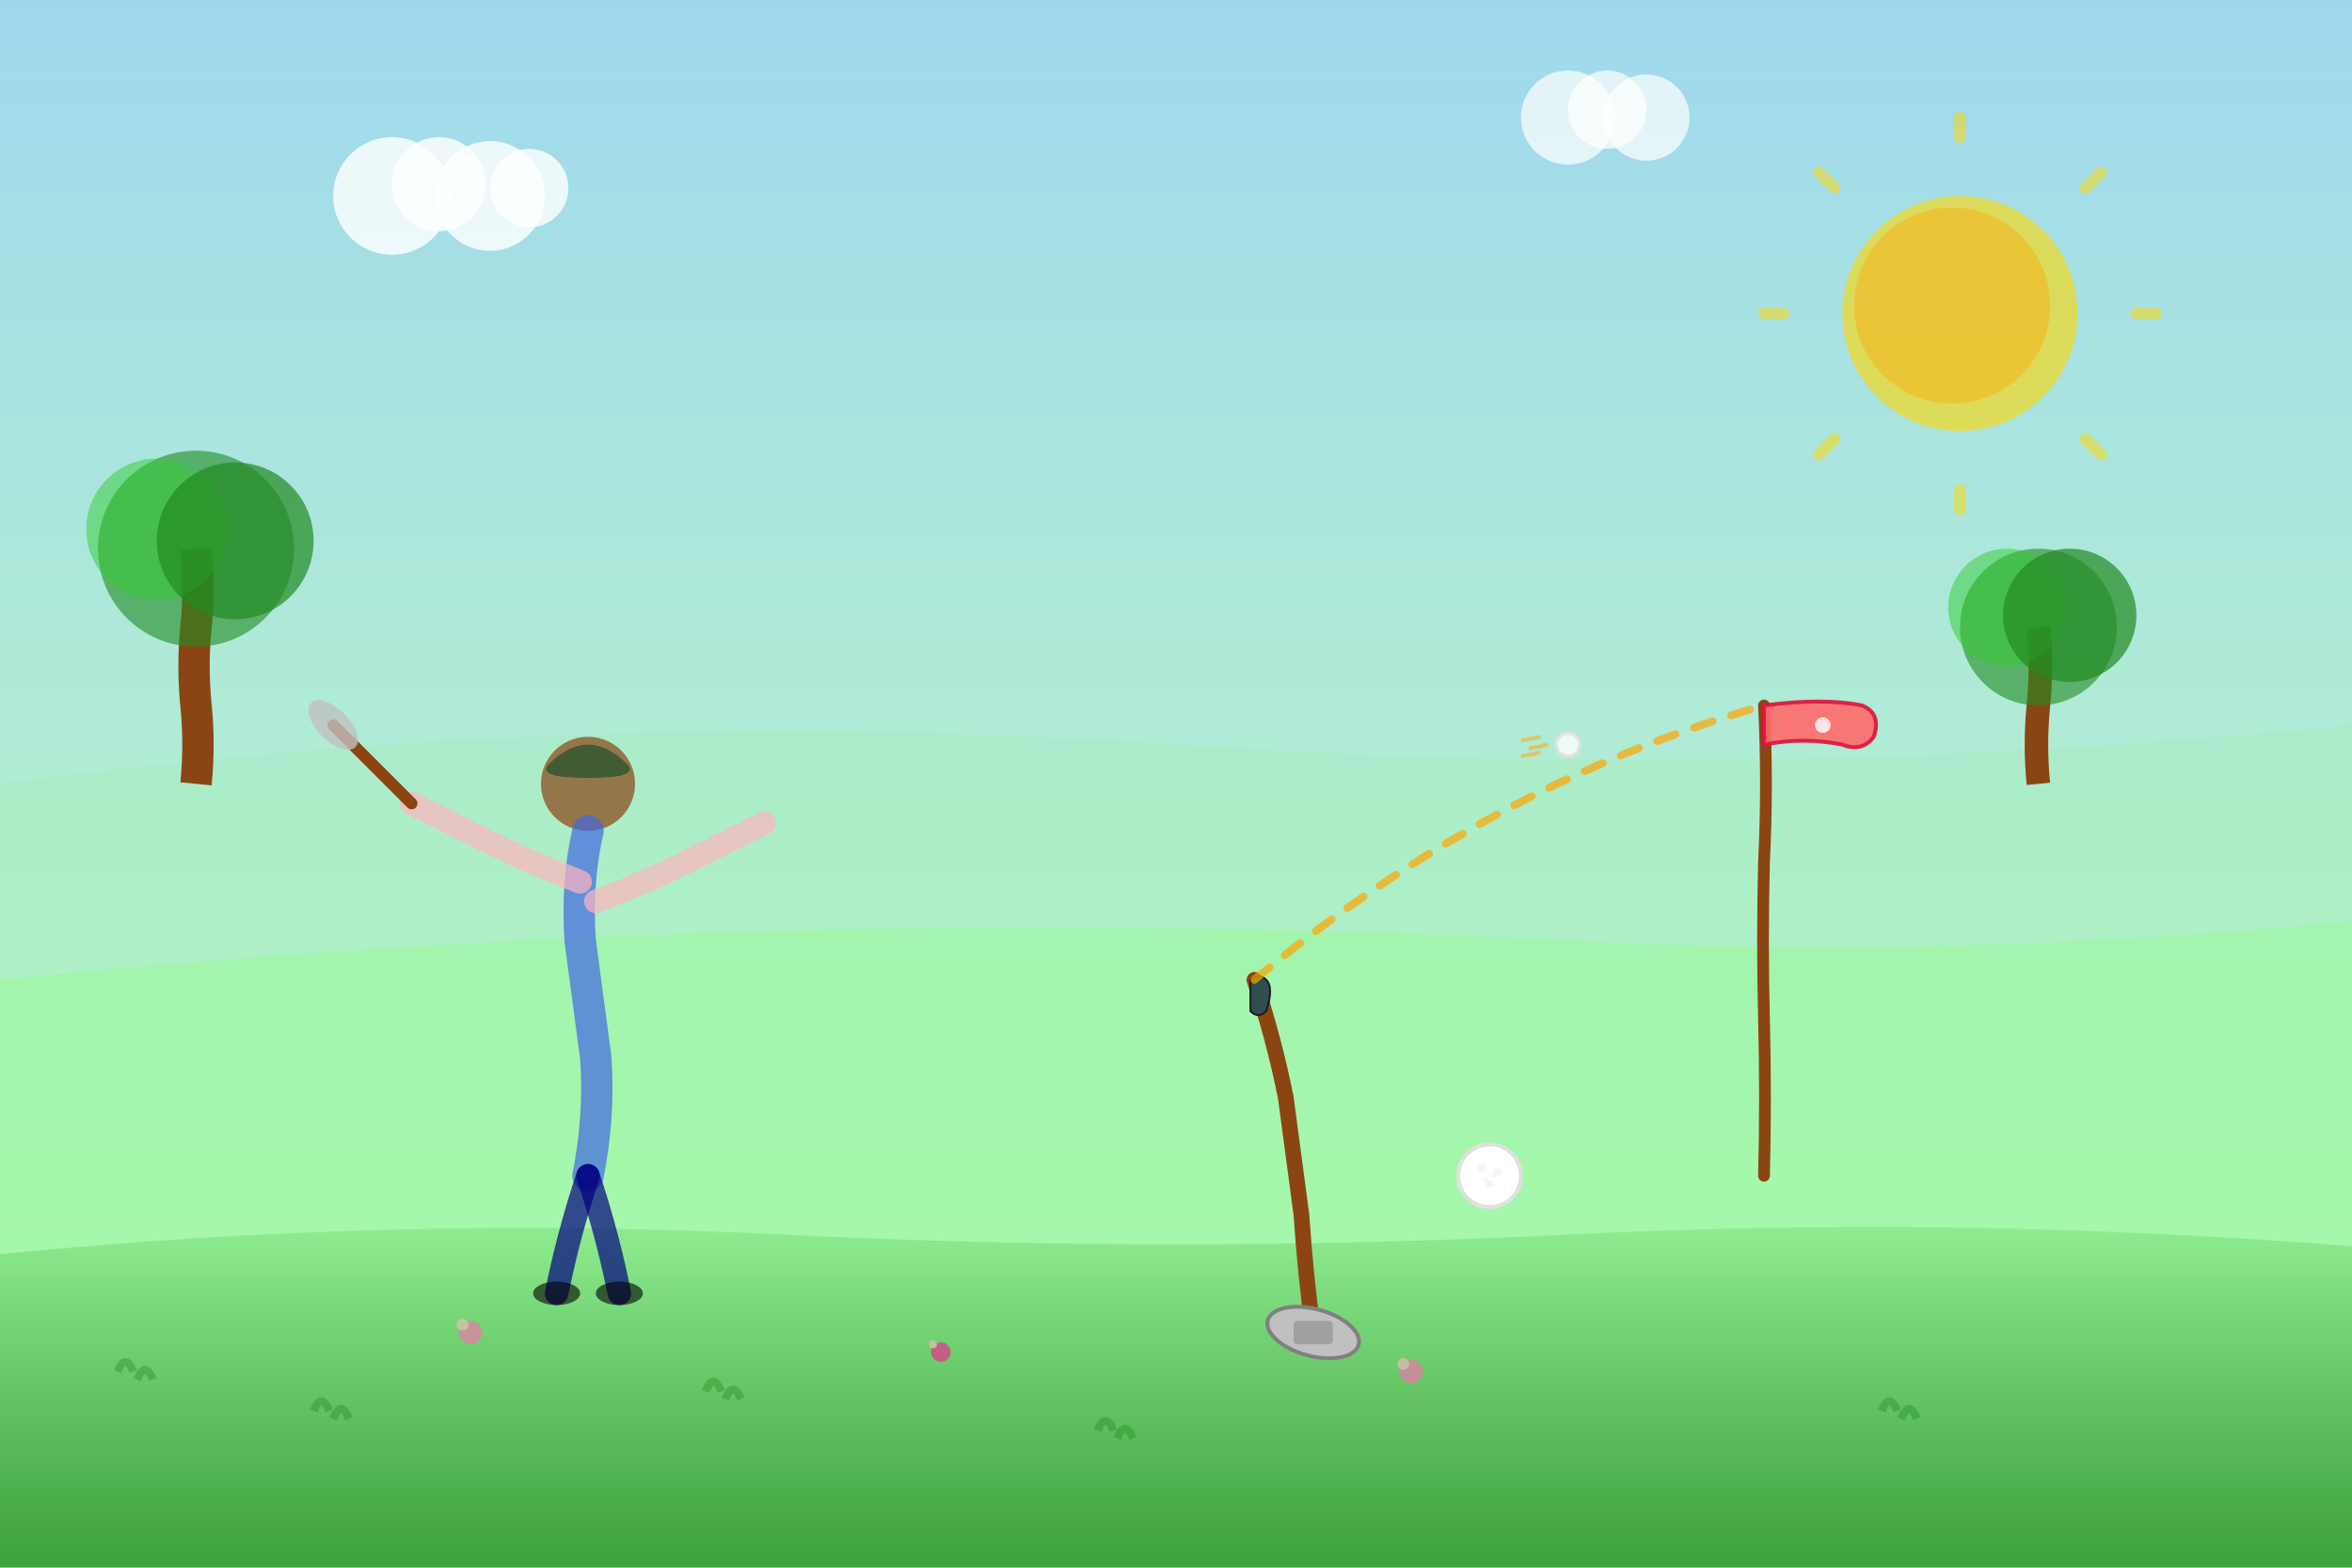 <svg width="600" height="400" viewBox="0 0 600 400" fill="none" xmlns="http://www.w3.org/2000/svg">
  <!-- Hand-drawn style golf banner illustration -->
  
  <!-- Sky gradient background -->
  <defs>
    <linearGradient id="skyGradient" x1="0%" y1="0%" x2="0%" y2="100%">
      <stop offset="0%" style="stop-color:#87CEEB;stop-opacity:0.8" />
      <stop offset="100%" style="stop-color:#98FB98;stop-opacity:0.6" />
    </linearGradient>
    
    <linearGradient id="grassGradient" x1="0%" y1="0%" x2="0%" y2="100%">
      <stop offset="0%" style="stop-color:#90EE90;stop-opacity:0.9" />
      <stop offset="100%" style="stop-color:#228B22;stop-opacity:0.8" />
    </linearGradient>
    
    <!-- Hand-drawn texture filter -->
    <filter id="roughPaper" x="0%" y="0%" width="100%" height="100%">
      <feTurbulence baseFrequency="0.04" numOctaves="5" result="noise"/>
      <feDisplacementMap in="SourceGraphic" in2="noise" scale="1"/>
    </filter>
  </defs>
  
  <!-- Background -->
  <rect width="600" height="400" fill="url(#skyGradient)"/>
  
  <!-- Rolling hills in background -->
  <path d="M0 200 Q150 180 300 190 Q450 200 600 185 L600 400 L0 400 Z" 
        fill="#90EE90" opacity="0.4" filter="url(#roughPaper)"/>
  <path d="M0 250 Q200 230 400 240 Q500 245 600 235 L600 400 L0 400 Z" 
        fill="#98FB98" opacity="0.5"/>
  
  <!-- Golf course fairway -->
  <path d="M0 320 Q100 310 200 315 Q300 320 400 315 Q500 310 600 318 L600 400 L0 400 Z" 
        fill="url(#grassGradient)" filter="url(#roughPaper)"/>
  
  <!-- Golf flag and pole -->
  <g transform="translate(450, 180)">
    <!-- Flagpole with slight curve -->
    <path d="M0 0 Q1 20 0 40 Q-0.5 60 0 80 Q0.5 100 0 120" 
          stroke="#8B4513" stroke-width="3" fill="none" stroke-linecap="round"/>
    
    <!-- Flag with wave -->
    <path d="M0 0 Q15 -2 25 0 Q30 2 28 8 Q25 12 20 10 Q10 8 0 10 Z" 
          fill="#FF6B6B" stroke="#DC143C" stroke-width="1" opacity="0.9"/>
    
    <!-- Flag details -->
    <circle cx="15" cy="5" r="2" fill="white" opacity="0.8"/>
  </g>
  
  <!-- Golf ball on green -->
  <g transform="translate(380, 300)">
    <circle cx="0" cy="0" r="8" fill="white" stroke="#E0E0E0" stroke-width="1"/>
    <!-- Dimples -->
    <circle cx="-2" cy="-2" r="1" fill="#F5F5F5"/>
    <circle cx="2" cy="-1" r="1" fill="#F5F5F5"/>
    <circle cx="0" cy="2" r="1" fill="#F5F5F5"/>
    <circle cx="-1" cy="1" r="0.5" fill="#F5F5F5"/>
    <circle cx="1" cy="0" r="0.5" fill="#F5F5F5"/>
  </g>
  
  <!-- Golf club (driver) -->
  <g transform="translate(320, 250)">
    <!-- Club shaft with organic curve -->
    <path d="M0 0 Q5 15 8 30 Q10 45 12 60 Q13 75 15 90" 
          stroke="#8B4513" stroke-width="4" fill="none" stroke-linecap="round"/>
    
    <!-- Grip -->
    <path d="M-1 0 Q1 -2 3 0 Q5 2 3 8 Q1 10 -1 8 Z" 
          fill="#2F4F4F" stroke="#1C1C1C" stroke-width="0.5"/>
    
    <!-- Club head -->
    <ellipse cx="15" cy="90" rx="12" ry="6" fill="#C0C0C0" 
             stroke="#808080" stroke-width="1" transform="rotate(15 15 90)"/>
    <rect x="10" y="87" width="10" height="6" fill="#A0A0A0" rx="1"/>
  </g>
  
  <!-- Golfer silhouette in mid-swing -->
  <g transform="translate(150, 200)">
    <!-- Head -->
    <circle cx="0" cy="0" r="12" fill="#8B4513" opacity="0.7"/>
    <!-- Cap -->
    <path d="M-10 -5 Q0 -15 10 -5 Q12 -3 8 -2 Q0 -1 -8 -2 Q-12 -3 -10 -5" 
          fill="#2c5530" opacity="0.8"/>
    
    <!-- Body -->
    <path d="M0 12 Q-3 25 -2 40 Q0 55 2 70 Q3 85 0 100" 
          stroke="#4169E1" stroke-width="8" fill="none" stroke-linecap="round" opacity="0.7"/>
    
    <!-- Arms in swing position -->
    <path d="M-2 25 Q-15 20 -25 15 Q-35 10 -45 5" 
          stroke="#FFB6C1" stroke-width="6" fill="none" stroke-linecap="round" opacity="0.7"/>
    <path d="M2 30 Q15 25 25 20 Q35 15 45 10" 
          stroke="#FFB6C1" stroke-width="6" fill="none" stroke-linecap="round" opacity="0.7"/>
    
    <!-- Club in hands -->
    <path d="M-45 5 Q-50 0 -55 -5 Q-60 -10 -65 -15" 
          stroke="#8B4513" stroke-width="3" fill="none" stroke-linecap="round"/>
    <ellipse cx="-65" cy="-15" rx="8" ry="4" fill="#C0C0C0" 
             transform="rotate(45 -65 -15)" opacity="0.8"/>
    
    <!-- Legs -->
    <path d="M0 100 Q-5 115 -8 130" 
          stroke="#000080" stroke-width="6" fill="none" stroke-linecap="round" opacity="0.7"/>
    <path d="M0 100 Q5 115 8 130" 
          stroke="#000080" stroke-width="6" fill="none" stroke-linecap="round" opacity="0.7"/>
    
    <!-- Feet -->
    <ellipse cx="-8" cy="130" rx="6" ry="3" fill="#000" opacity="0.6"/>
    <ellipse cx="8" cy="130" rx="6" ry="3" fill="#000" opacity="0.6"/>
  </g>
  
  <!-- Trees in background -->
  <g transform="translate(50, 150)">
    <!-- Tree trunk -->
    <path d="M0 50 Q1 40 0 30 Q-1 20 0 10 Q1 0 0 -10" 
          stroke="#8B4513" stroke-width="8" fill="none"/>
    
    <!-- Tree foliage -->
    <circle cx="0" cy="-10" r="25" fill="#228B22" opacity="0.6"/>
    <circle cx="-10" cy="-15" r="18" fill="#32CD32" opacity="0.5"/>
    <circle cx="10" cy="-12" r="20" fill="#228B22" opacity="0.7"/>
  </g>
  
  <g transform="translate(520, 160)">
    <!-- Tree trunk -->
    <path d="M0 40 Q-1 30 0 20 Q1 10 0 0" 
          stroke="#8B4513" stroke-width="6" fill="none"/>
    
    <!-- Tree foliage -->
    <circle cx="0" cy="0" r="20" fill="#228B22" opacity="0.6"/>
    <circle cx="-8" cy="-5" r="15" fill="#32CD32" opacity="0.5"/>
    <circle cx="8" cy="-3" r="17" fill="#228B22" opacity="0.7"/>
  </g>
  
  <!-- Clouds with hand-drawn style -->
  <g transform="translate(100, 50)">
    <circle cx="0" cy="0" r="15" fill="white" opacity="0.8"/>
    <circle cx="12" cy="-3" r="12" fill="white" opacity="0.8"/>
    <circle cx="25" cy="0" r="14" fill="white" opacity="0.8"/>
    <circle cx="35" cy="-2" r="10" fill="white" opacity="0.8"/>
  </g>
  
  <g transform="translate(400, 30)">
    <circle cx="0" cy="0" r="12" fill="white" opacity="0.7"/>
    <circle cx="10" cy="-2" r="10" fill="white" opacity="0.7"/>
    <circle cx="20" cy="0" r="11" fill="white" opacity="0.7"/>
  </g>
  
  <!-- Sun -->
  <circle cx="500" cy="80" r="30" fill="#FFD700" opacity="0.6"/>
  <circle cx="498" cy="78" r="25" fill="#FFA500" opacity="0.4"/>
  
  <!-- Sun rays -->
  <g transform="translate(500, 80)" opacity="0.5">
    <path d="M0 -45 L0 -50" stroke="#FFD700" stroke-width="3" stroke-linecap="round"/>
    <path d="M32 -32 L36 -36" stroke="#FFD700" stroke-width="3" stroke-linecap="round"/>
    <path d="M45 0 L50 0" stroke="#FFD700" stroke-width="3" stroke-linecap="round"/>
    <path d="M32 32 L36 36" stroke="#FFD700" stroke-width="3" stroke-linecap="round"/>
    <path d="M0 45 L0 50" stroke="#FFD700" stroke-width="3" stroke-linecap="round"/>
    <path d="M-32 32 L-36 36" stroke="#FFD700" stroke-width="3" stroke-linecap="round"/>
    <path d="M-45 0 L-50 0" stroke="#FFD700" stroke-width="3" stroke-linecap="round"/>
    <path d="M-32 -32 L-36 -36" stroke="#FFD700" stroke-width="3" stroke-linecap="round"/>
  </g>
  
  <!-- Grass details -->
  <g opacity="0.4">
    <path d="M30 350 Q32 345 34 350 M35 352 Q37 347 39 352" 
          stroke="#228B22" stroke-width="2" fill="none"/>
    <path d="M80 360 Q82 355 84 360 M85 362 Q87 357 89 362" 
          stroke="#228B22" stroke-width="2" fill="none"/>
    <path d="M180 355 Q182 350 184 355 M185 357 Q187 352 189 357" 
          stroke="#228B22" stroke-width="2" fill="none"/>
    <path d="M280 365 Q282 360 284 365 M285 367 Q287 362 289 367" 
          stroke="#228B22" stroke-width="2" fill="none"/>
    <path d="M480 360 Q482 355 484 360 M485 362 Q487 357 489 362" 
          stroke="#228B22" stroke-width="2" fill="none"/>
  </g>
  
  <!-- Small flowers -->
  <g opacity="0.6">
    <circle cx="120" cy="340" r="3" fill="#FF69B4"/>
    <circle cx="118" cy="338" r="1.5" fill="#FFB6C1"/>
    
    <circle cx="240" cy="345" r="2.5" fill="#FF1493"/>
    <circle cx="238" cy="343" r="1" fill="#FFB6C1"/>
    
    <circle cx="360" cy="350" r="3" fill="#FF69B4"/>
    <circle cx="358" cy="348" r="1.5" fill="#FFB6C1"/>
  </g>
  
  <!-- Ball trajectory path (dashed) -->
  <path d="M320 250 Q380 200 450 180" 
        stroke="#FFA500" stroke-width="2" stroke-dasharray="5,5" 
        fill="none" opacity="0.7" stroke-linecap="round"/>
  
  <!-- Small golf ball in flight -->
  <circle cx="400" cy="190" r="3" fill="white" stroke="#E0E0E0" opacity="0.8"/>
  
  <!-- Motion lines behind ball -->
  <g opacity="0.5">
    <path d="M395 190 L390 191" stroke="#FFA500" stroke-width="1"/>
    <path d="M393 188 L388 189" stroke="#FFA500" stroke-width="1"/>
    <path d="M393 192 L388 193" stroke="#FFA500" stroke-width="1"/>
  </g>
</svg>
